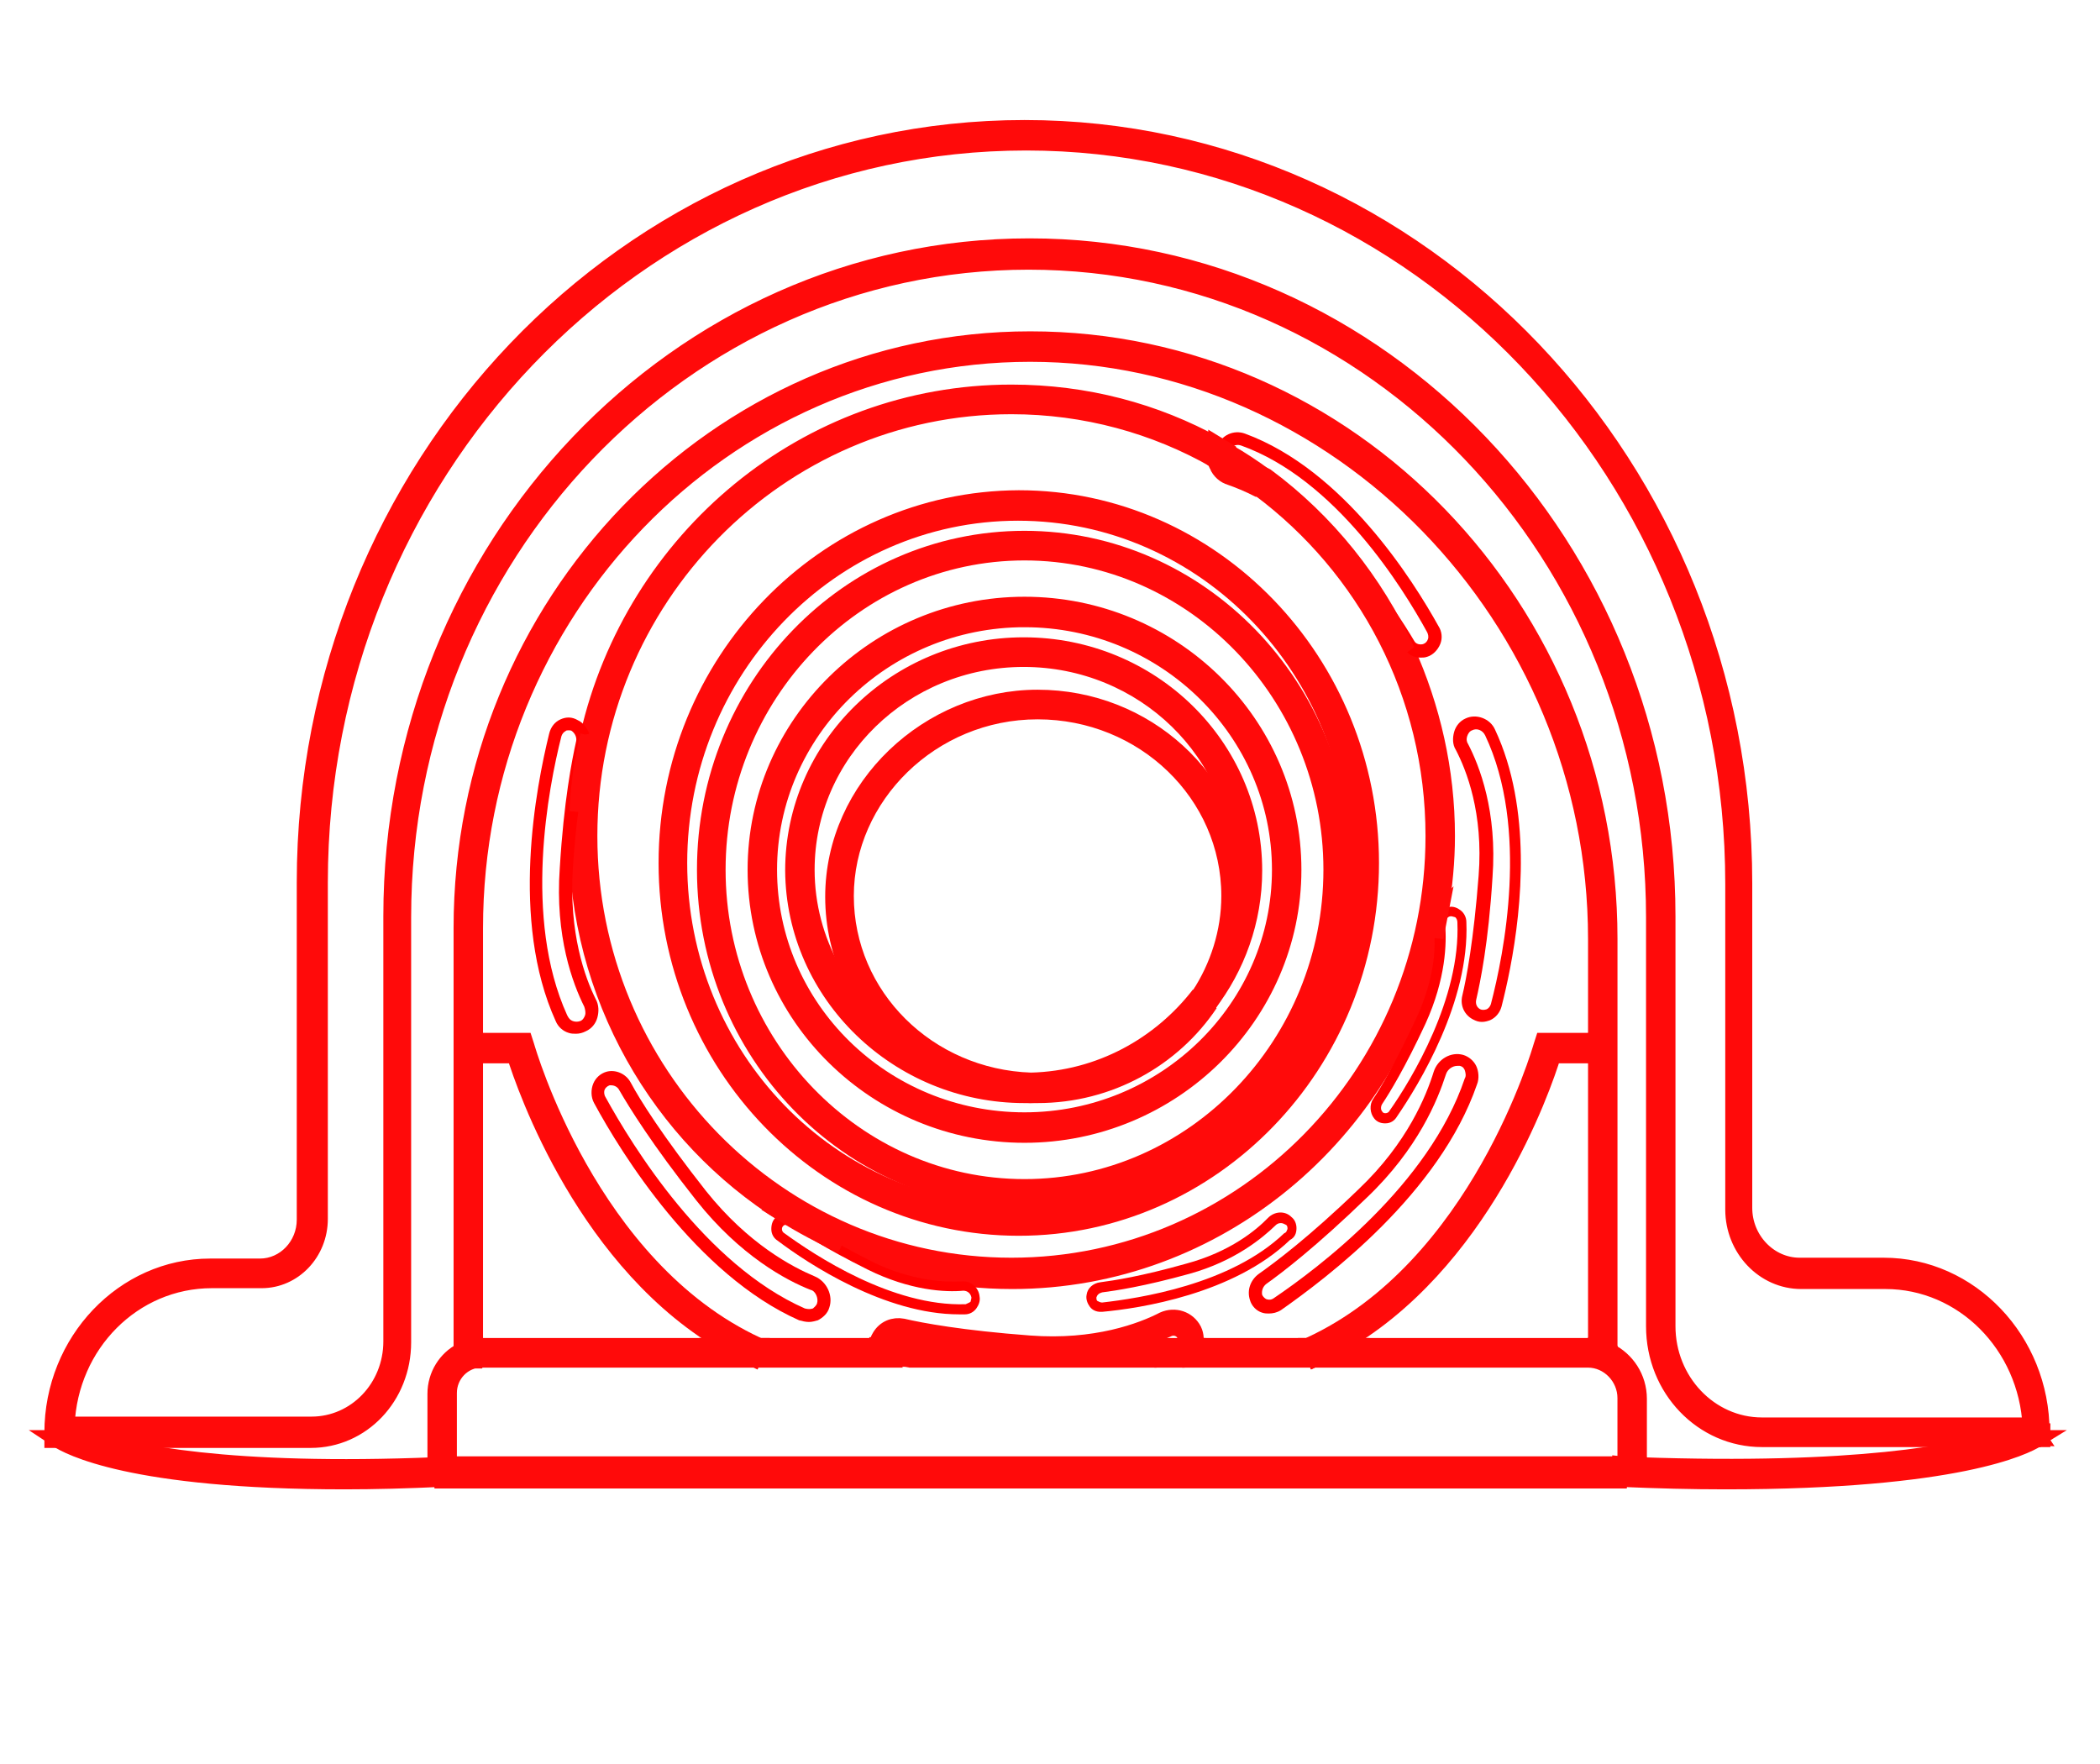 <?xml version="1.0" encoding="UTF-8" standalone="no"?>
<!-- Created with Inkscape (http://www.inkscape.org/) -->

<svg
   xmlns:dc="http://purl.org/dc/elements/1.1/"
   xmlns:cc="http://creativecommons.org/ns#"
   xmlns:rdf="http://www.w3.org/1999/02/22-rdf-syntax-ns#"
   xmlns:svg="http://www.w3.org/2000/svg"
   xmlns="http://www.w3.org/2000/svg"
   xmlns:sodipodi="http://sodipodi.sourceforge.net/DTD/sodipodi-0.dtd"
   xmlns:inkscape="http://www.inkscape.org/namespaces/inkscape"
   width="75.35mm"
   height="63.3mm"
   viewBox="0 0 75.35 63.3"
   version="1.1"
   id="svg8"
   sodipodi:docname="dibujo.svg"
   inkscape:export-filename="/home/javier/Escritorio/prueba-svg/dibujo.png"
   inkscape:export-xdpi="96"
   inkscape:export-ydpi="96"
   inkscape:version="0.92.5 (2060ec1f9f, 2020-04-08)">
  <defs
     id="defs2" />
  <sodipodi:namedview
     id="base"
     pagecolor="#ffffff"
     bordercolor="#666666"
     borderopacity="1.0"
     inkscape:pageopacity="0.0"
     inkscape:pageshadow="2"
     inkscape:zoom="2.8"
     inkscape:cx="134.50049"
     inkscape:cy="127.90108"
     inkscape:document-units="mm"
     inkscape:current-layer="Group_16"
     showgrid="false"
     inkscape:window-width="1920"
     inkscape:window-height="990"
     inkscape:window-x="0"
     inkscape:window-y="0"
     inkscape:window-maximized="1"
     units="mm"
     height="9.5in" />
  <g
     inkscape:label="Capa 1"
     inkscape:groupmode="layer"
     id="layer1"
     transform="translate(0,-233.7)">
    <g
       id="g6303"
       transform="matrix(0.235,0,0,0.265,1.854,244.561)">
      <g
         id="Group_13"
         transform="matrix(1.901,0,0,1.98,-1.843,14.262)">
	
	
	
	
	
	
	
	
<g
   id="Group_22"
   transform="matrix(0.656,0,0,0.578,1.042,-19.115)">
	<g
   id="Group_16">
		<path
   d="m 119.8,114.3 c 0.3,0 0.5,0 0.8,0 8.8,0 16.6,-4.3 21.1,-10.8 -5.1,6.4 -13,10.6 -21.9,10.8 z"
   class="st0"
   id="Vector"
   inkscape:connector-curvature="0"
   style="fill:#ff0000;stroke-width:2.005;stroke-miterlimit:4;stroke-dasharray:none;stroke:#ff0a0a;stroke-opacity:1" />

		<path
   d="m 119.8,112.7 c -12.6,-0.4 -22.7,-10 -22.7,-21.9 0,-11.8 10.5,-21.9 23.5,-21.9 13,0 23.5,9.8 23.5,21.9 0,4.3 -1.4,8.4 -3.7,11.8 3,-3.8 4.9,-8.4 5.2,-13.3 -0.9,-12.2 -11.7,-21.9 -25,-21.9 -13.3,0 -25,10.5 -25,23.5 0,6.9 3.2,13.1 8.3,17.4 4.3,2.8 9.5,4.5 15.2,4.5 0.2,-0.1 0.4,-0.1 0.7,-0.1 z"
   class="st0"
   id="Vector_2"
   inkscape:connector-curvature="0"
   style="fill:#ff0000;stroke-width:2.005;stroke-miterlimit:4;stroke-dasharray:none;stroke:#ff0a0a;stroke-opacity:1" />

		<path
   d="m 119,114.3 c 0.3,0 0.5,0 0.8,0 -6.1,-0.2 -11.7,-2.4 -16,-6 -6.9,-4.5 -11.5,-12.1 -11.5,-20.6 0,-13.8 11.9,-25 26.6,-25 14.7,0 26.6,11.2 26.6,25 0,0.5 -0.1,1 -0.1,1.6 0,0.5 0.1,1 0.1,1.6 0,4.7 -1.5,9 -4,12.7 3.5,-4.4 5.6,-9.9 5.6,-15.8 0,-14.7 -12.6,-26.6 -28.2,-26.6 -15.5,0 -28.2,11.9 -28.2,26.6 0.1,14.6 12.8,26.5 28.3,26.5 z"
   class="st0"
   id="Vector_3"
   inkscape:connector-curvature="0"
   style="fill:#ff0000;stroke-width:2.005;stroke-miterlimit:4;stroke-dasharray:none;stroke:#ff0a0a;stroke-opacity:1" />

		<path
   d="m 119.8,112.7 c 0.3,0 0.5,0 0.8,0 8.3,0 15.6,-4.1 19.8,-10.2 -4.8,6 -12.2,10 -20.6,10.2 z"
   class="st0"
   id="Vector_4"
   inkscape:connector-curvature="0"
   style="fill:#ff0000;stroke-width:2.005;stroke-miterlimit:4;stroke-dasharray:none;stroke:#ff0a0a;stroke-opacity:1" />

		<path
   d="m 145.6,89.3 c -0.3,5 -2.2,9.6 -5.2,13.3 -4.2,6.1 -11.5,10.2 -19.8,10.2 -0.3,0 -0.5,0 -0.8,0 -0.3,0 -0.5,0 -0.8,0 -5.6,0 -10.9,-1.7 -15.2,-4.5 4.3,3.6 9.8,5.8 15.9,6 8.9,-0.2 16.9,-4.4 21.9,-10.8 2.5,-3.7 4,-8 4,-12.7 0.1,-0.5 0,-1 0,-1.5 z"
   class="st0"
   id="Vector_5"
   inkscape:connector-curvature="0"
   style="fill:#ff0000;stroke-width:2.005;stroke-miterlimit:4;stroke-dasharray:none;stroke:#ff0a0a;stroke-opacity:1" />

		<path
   d="m 119,119 c 18.1,0 32.9,-14.1 32.9,-31.3 0,-17.3 -14.8,-31.3 -32.9,-31.3 -18.1,0 -32.9,14.1 -32.9,31.3 0,17.3 14.8,31.3 32.9,31.3 z m 0,-61 c 17.3,0 31.3,13.4 31.3,29.7 0,16.4 -14.1,29.7 -31.3,29.7 -17.3,0 -31.3,-13.3 -31.3,-29.7 C 87.7,71.3 101.8,58 119,58 Z"
   class="st0"
   id="Vector_6"
   inkscape:connector-curvature="0"
   style="fill:#ff0000;stroke-width:2.005;stroke-miterlimit:4;stroke-dasharray:none;stroke:#ff0a0a;stroke-opacity:1" />

		<path
   d="m 79.9,87.7 c 0,21.6 17.6,39.1 39.1,39.1 21.6,0 39.1,-17.6 39.1,-39.1 0,-21.6 -17.6,-39.1 -39.1,-39.1 -21.6,0 -39.1,17.5 -39.1,39.1 z M 119,50.1 c 20.7,0 37.6,16.9 37.6,37.6 0,20.7 -16.9,37.6 -37.6,37.6 C 98.3,125.3 81.4,108.4 81.4,87.7 81.4,67 98.3,50.1 119,50.1 Z"
   class="st0"
   id="Vector_7"
   inkscape:connector-curvature="0"
   style="fill:#ff0000;stroke-width:2.005;stroke-miterlimit:4;stroke-dasharray:none;stroke:#ff0a0a;stroke-opacity:1" />

		<path
   d="m 75.2,86.9 c 0,23.7 19.3,43.1 43.1,43.1 23.7,0 43.1,-19.3 43.1,-43.1 0,-23.7 -19.3,-43.1 -43.1,-43.1 -23.8,0.1 -43.1,19.4 -43.1,43.1 z m 84.5,0 c 0,22.9 -18.6,41.5 -41.5,41.5 -22.9,0 -41.5,-18.6 -41.5,-41.5 0,-22.9 18.6,-41.5 41.5,-41.5 22.9,0 41.5,18.6 41.5,41.5 z"
   class="st0"
   id="Vector_8"
   inkscape:connector-curvature="0"
   style="fill:#ff0000;stroke-width:2.005;stroke-miterlimit:4;stroke-dasharray:none;stroke:#ff0a0a;stroke-opacity:1" />

		<path
   d="m 144,39.1 c 0.1,0.3 0.4,0.5 0.7,0.6 1,0.3 2.4,0.8 3.9,1.6 -1.5,-1.1 -3.1,-2.1 -4.7,-3 0,0.3 0,0.5 0.1,0.8 z"
   class="st0"
   id="Vector_9"
   inkscape:connector-curvature="0"
   style="fill:#ff0000;stroke-width:2.005;stroke-miterlimit:4;stroke-dasharray:none;stroke:#ff0a0a;stroke-opacity:1" />

		<path
   d="m 169.3,95.6 c 0,-0.5 0,-1 0,-1.4 -0.1,-0.6 0.2,-1.2 0.6,-1.7 0.5,-2.9 0.8,-5.8 0.8,-8.8 0,-7.8 -1.8,-15.2 -4.9,-21.9 -0.2,-0.2 -0.4,-0.4 -0.5,-0.6 -1.1,-1.8 -3.6,-5.7 -8.6,-11.5 -3.1,-3.6 -6.3,-5.8 -8.9,-7.1 12.9,9.3 21.3,24.2 21.3,41.1 0,28.1 -23.2,50.9 -51.7,50.9 -28.5,0 -51.7,-22.8 -51.7,-50.9 0,-28.1 23.2,-50.9 51.7,-50.9 9,0 17.6,2.3 25,6.4 -0.1,-0.5 -0.1,-1.1 0.1,-1.6 v -0.1 c -7.5,-4 -16,-6.2 -25.1,-6.2 -25.2,0 -46.3,17.3 -51.8,40.5 0.1,0.4 0.1,0.7 0,1.1 -0.3,1.4 -0.9,4 -1.3,7.9 -0.1,1 -0.1,2 -0.1,3 0,18.8 10.1,35.4 25.3,44.6 0.5,-0.1 1,0 1.5,0.3 0.9,0.7 2.8,1.8 5.7,3.4 6.4,2.7 13.4,4.2 20.8,4.2 25.1,0 46.3,-17.4 51.8,-40.7 z"
   class="st0"
   id="Vector_10"
   inkscape:connector-curvature="0"
   style="fill:#ff0000;stroke-width:2.005;stroke-miterlimit:4;stroke-dasharray:none;stroke:#ff0a0a;stroke-opacity:1" />

		<path
   d="m 174.6,88.4 c -0.6,7.6 -1.5,12.2 -2,14.2 -0.3,1.2 0.3,2.3 1.3,2.8 0.4,0.2 0.7,0.3 1.1,0.3 0.4,0 0.7,-0.1 1,-0.2 0.7,-0.3 1.2,-0.9 1.4,-1.6 1.273,-4.774 3.559,-15.434 1.62,-25.385 C 178.521,75.959 177.745,73.45 176.6,71.1 176,69.8 174.3,69.2 173,69.8 c -0.7,0.3 -1.2,0.9 -1.4,1.6 -0.2,0.7 -0.2,1.5 0.2,2.1 1.3,2.4 3.4,7.5 2.8,14.9 z m -1.4,-16.5 c 0.1,-0.3 0.3,-0.6 0.6,-0.7 0.6,-0.3 1.3,0 1.6,0.6 5.4,11 2.3,25.9 0.7,31.8 -0.1,0.3 -0.3,0.5 -0.5,0.6 -0.3,0.1 -0.6,0.1 -0.8,0 -0.4,-0.2 -0.6,-0.6 -0.5,-1.1 0.5,-2.1 1.5,-6.7 2,-14.5 0.6,-7.8 -1.6,-13.2 -3,-15.8 -0.2,-0.3 -0.2,-0.6 -0.1,-0.9 z"
   class="st0"
   id="Vector_11"
   inkscape:connector-curvature="0"
   style="fill:#ff0000;stroke:#ff0a0a;stroke-width:0;stroke-miterlimit:4;stroke-dasharray:none;stroke-opacity:1"
   sodipodi:nodetypes="csssccsccsccsccccscccs" />

		<path
   d="m 144,38.2 c 0.2,-0.6 0.9,-0.9 1.5,-0.7 11.6,4 19.8,16.8 22.8,22.1 0.1,0.2 0.2,0.5 0.1,0.8 -0.1,0.3 -0.3,0.5 -0.6,0.6 -0.4,0.1 -0.9,0 -1.1,-0.4 -1.1,-1.8 -3.7,-5.8 -8.7,-11.7 -3.2,-3.8 -6.6,-6.1 -9.3,-7.5 7.4,5.3 13.3,12.3 17.2,20.6 0.4,0.4 1,0.6 1.6,0.6 0.3,0 0.5,0 0.8,-0.1 0.7,-0.2 1.3,-0.8 1.6,-1.5 0.3,-0.7 0.2,-1.5 -0.2,-2.1 -3.1,-5.4 -11.6,-18.5 -23.7,-22.8 -1.4,-0.5 -2.9,0.2 -3.4,1.5 0.5,0.2 0.9,0.5 1.4,0.8 -0.1,-0.2 -0.1,-0.2 0,-0.2 z"
   class="st0"
   id="Vector_12"
   inkscape:connector-curvature="0"
   style="fill:#ff0000;stroke-width:0;stroke-miterlimit:4;stroke-dasharray:none;stroke:#ff0a0a;stroke-opacity:1" />

		<path
   d="m 142.6,39.8 c 0.3,0.7 0.9,1.2 1.6,1.4 0.9,0.3 2.2,0.8 3.6,1.5 -1.7,-1.2 -3.5,-2.4 -5.4,-3.4 0,0.1 0.1,0.3 0.2,0.5 z"
   class="st0"
   id="Vector_13"
   inkscape:connector-curvature="0"
   style="fill:#ff0000;stroke-width:2.005;stroke-miterlimit:4;stroke-dasharray:none;stroke:#ff0a0a;stroke-opacity:1" />

		<path
   d="m 142.4,39.2 c 1.9,1 3.7,2.2 5.4,3.4 2.6,1.3 5.8,3.5 8.9,7.1 5,5.8 7.5,9.7 8.6,11.5 0.1,0.2 0.3,0.4 0.5,0.6 -3.9,-8.2 -9.8,-15.3 -17.2,-20.6 -1.6,-0.8 -2.9,-1.3 -3.9,-1.6 -0.3,-0.1 -0.5,-0.3 -0.7,-0.6 -0.1,-0.2 -0.1,-0.5 -0.1,-0.8 -0.5,-0.3 -0.9,-0.5 -1.4,-0.8 v 0.1 c -0.2,0.6 -0.2,1.2 -0.1,1.7 z"
   class="st0"
   id="Vector_14"
   inkscape:connector-curvature="0"
   style="fill:#ff0000;stroke-width:2.005;stroke-miterlimit:4;stroke-dasharray:none;stroke:#ff0a0a;stroke-opacity:1" />

		<path
   d="m 174.4,113.1 c 0.3,-0.7 0.2,-1.6 -0.1,-2.2 -0.3,-0.6 -0.9,-1.1 -1.6,-1.3 -1.5,-0.4 -3.1,0.5 -3.6,2 -0.9,2.8 -3.2,8.4 -9.2,13.9 -6.1,5.7 -10.3,8.7 -12.2,10 -1,0.7 -1.5,1.9 -1.1,3.1 0.2,0.7 0.8,1.3 1.5,1.5 0.3,0.1 0.6,0.1 0.8,0.1 0.5,0 1,-0.1 1.5,-0.4 5.6,-3.8 19.4,-13.8 24,-26.7 z m -24.9,25.3 c -0.3,0.2 -0.6,0.2 -0.9,0.1 -0.2,-0.1 -0.4,-0.3 -0.5,-0.5 -0.1,-0.5 0.1,-1 0.5,-1.3 1.9,-1.3 6.1,-4.4 12.3,-10.2 6.3,-5.8 8.7,-11.6 9.7,-14.6 0.2,-0.6 0.8,-1 1.4,-1 0.1,0 0.2,0 0.3,0 0.4,0.1 0.5,0.3 0.6,0.5 0.1,0.3 0.2,0.7 0,1 -4.4,12.6 -17.9,22.4 -23.4,26 z"
   class="st0"
   id="Vector_15"
   inkscape:connector-curvature="0"
   style="fill:#ff0000;stroke-width:0;stroke-miterlimit:4;stroke-dasharray:none;stroke:#ff0a0a;stroke-opacity:1" />

		<path
   d="M 93.3,135.8 C 90.6,134.7 85.2,132 80,125.7 c -5.3,-6.5 -8.1,-10.8 -9.2,-12.8 -0.6,-1.1 -1.9,-1.6 -3,-1.3 -0.7,0.2 -1.3,0.7 -1.6,1.4 -0.3,0.7 -0.3,1.6 0.1,2.3 3.3,5.9 12.5,20.3 25.1,25.7 0.4,0.1 0.8,0.2 1.2,0.2 0.4,0 0.7,-0.1 1.1,-0.2 0.6,-0.3 1.2,-0.8 1.4,-1.5 0.5,-1.4 -0.3,-3.1 -1.8,-3.7 z m 0.3,3.2 c -0.1,0.3 -0.4,0.5 -0.5,0.6 -0.3,0.1 -0.6,0.1 -1,0 -12.2,-5.2 -21.1,-19.2 -24.4,-25 -0.2,-0.3 -0.2,-0.7 -0.1,-0.9 0.1,-0.2 0.3,-0.4 0.6,-0.5 0.1,0 0.2,0 0.2,0 0.4,0 0.8,0.2 1,0.6 1.2,2 4,6.4 9.4,13 5.4,6.6 11.1,9.5 14,10.6 0.6,0.1 1,1 0.8,1.6 z"
   class="st0"
   id="Vector_16"
   inkscape:connector-curvature="0"
   style="fill:#ff0000;stroke-width:0;stroke-miterlimit:4;stroke-dasharray:none;stroke:#ff0a0a;stroke-opacity:1" />

		<path
   d="m 88.6,128.8 c -0.4,0.3 -0.6,0.8 -0.6,1.4 0,0.6 0.3,1.1 0.8,1.4 3.7,2.7 13.1,8.7 22.2,8.7 0.2,0 0.5,0 0.7,0 0.6,0 1.1,-0.3 1.4,-0.7 0.3,-0.4 0.5,-0.9 0.4,-1.4 -0.1,-1.1 -1.1,-1.9 -2.2,-1.8 -2,0.1 -6.1,0 -11.1,-2.4 -1.4,-0.7 -2.6,-1.3 -3.7,-1.9 -2.5,-1 -4.9,-2.3 -7.1,-3.7 -0.2,0.1 -0.5,0.2 -0.8,0.4 z m 11.2,6.2 c 5.2,2.5 9.6,2.7 11.7,2.5 0.5,0 0.9,0.3 1,0.8 0,0.2 -0.1,0.4 -0.1,0.5 -0.1,0.1 -0.4,0.2 -0.6,0.3 -9,0.3 -18.5,-5.8 -22.2,-8.4 -0.2,-0.1 -0.3,-0.3 -0.3,-0.5 0,-0.2 0.1,-0.3 0.2,-0.4 0.1,-0.1 0.3,-0.1 0.4,-0.1 0.2,0 0.3,0.1 0.5,0.1 1.2,0.8 4.2,2.7 9.4,5.2 z"
   class="st0"
   id="Vector_17"
   inkscape:connector-curvature="0"
   style="fill:#ff0000;stroke-width:0;stroke-miterlimit:4;stroke-dasharray:none;stroke:#ff0a0a;stroke-opacity:1" />

		<path
   d="m 89.5,128.4 c 2.3,1.4 4.7,2.6 7.1,3.7 -2.9,-1.6 -4.7,-2.7 -5.7,-3.4 -0.4,-0.3 -0.9,-0.4 -1.4,-0.3 z"
   class="st0"
   id="Vector_18"
   inkscape:connector-curvature="0"
   style="fill:#ff0000;stroke-width:2.005;stroke-miterlimit:4;stroke-dasharray:none;stroke:#ff0a0a;stroke-opacity:1" />

		<path
   d="m 139.7,142.2 c -0.7,-1.3 -2.3,-1.8 -3.7,-1.2 -2.6,1.3 -8.3,3.4 -16.4,2.8 -8.3,-0.6 -13.3,-1.5 -15.5,-2 -1.1,-0.2 -2.2,0.2 -2.8,1.2 -0.2,0.3 -0.3,0.6 -0.3,1 h 1.2 c 0,-0.1 0.1,-0.3 0.1,-0.4 0.2,-0.4 0.7,-0.7 1.2,-0.7 0.1,0 0.2,0 0.3,0 1.2,0.3 3.2,0.6 6,1 H 131 c 2.4,-0.6 4.3,-1.4 5.5,-1.9 0.8,-0.4 1.7,-0.1 2.1,0.6 0.1,0.3 0.2,0.6 0.1,0.9 -0.1,0.1 -0.1,0.3 -0.2,0.4 h 1.3 c 0.2,-0.4 0.2,-1.1 -0.1,-1.7 z"
   class="st0"
   id="Vector_19"
   inkscape:connector-curvature="0"
   style="fill:#ff0000;stroke-width:2.005;stroke-miterlimit:4;stroke-dasharray:none;stroke:#ff0a0a;stroke-opacity:1" />

		<path
   d="m 152.3,130.1 c 0,-0.5 -0.2,-1 -0.6,-1.3 -0.8,-0.8 -2.1,-0.7 -2.9,0.1 -1.4,1.4 -4.6,4 -10,5.4 -5.5,1.5 -8.9,2 -10.5,2.2 -0.9,0.1 -1.6,0.7 -1.7,1.5 -0.1,0.5 0.1,1 0.4,1.4 0.3,0.4 0.8,0.6 1.3,0.6 0.1,0 0.1,0 0.2,0 4.6,-0.4 16.1,-2.1 23,-8.5 0.6,-0.3 0.8,-0.8 0.8,-1.4 z m -1.5,0.6 c -6.6,6.1 -17.8,7.7 -22.3,8.2 -0.2,0 -0.4,-0.1 -0.6,-0.2 -0.1,-0.1 -0.1,-0.3 -0.1,-0.4 0.1,-0.3 0.3,-0.5 0.7,-0.6 1.6,-0.2 5.1,-0.7 10.7,-2.2 5.6,-1.5 9,-4.3 10.5,-5.7 0.2,-0.2 0.4,-0.3 0.7,-0.3 0.2,0 0.4,0.1 0.6,0.2 0.2,0.1 0.2,0.3 0.2,0.5 -0.1,0.2 -0.1,0.4 -0.4,0.5 z"
   class="st0"
   id="Vector_20"
   inkscape:connector-curvature="0"
   style="fill:#ff0000;stroke-width:0;stroke-miterlimit:4;stroke-dasharray:none;stroke:#ff0a0a;stroke-opacity:1" />

		<path
   d="m 166.9,105.4 c -2.5,5.2 -4.3,8.1 -5.2,9.4 -0.5,0.7 -0.4,1.7 0.1,2.3 0.3,0.4 0.8,0.6 1.3,0.6 0,0 0,0 0.1,0 0.6,0 1.1,-0.3 1.4,-0.8 2.7,-3.8 8.9,-13.6 8.5,-23 0,-0.6 -0.3,-1.1 -0.7,-1.4 -0.4,-0.3 -0.9,-0.5 -1.4,-0.4 -0.5,0 -0.9,0.3 -1.2,0.6 -0.2,1 -0.4,2 -0.6,3 0.1,2.2 -0.3,5.6 -2.3,9.7 z m 4.3,-12.2 c 0.2,0 0.4,0.1 0.5,0.1 0.2,0.1 0.3,0.4 0.3,0.6 0.4,9 -5.6,18.6 -8.3,22.3 -0.1,0.2 -0.3,0.3 -0.5,0.3 -0.1,0 -0.3,0 -0.4,-0.2 -0.2,-0.2 -0.2,-0.6 0,-0.9 0.9,-1.3 2.8,-4.3 5.3,-9.5 2.5,-5.3 2.6,-9.6 2.4,-11.7 -0.1,-0.5 0.3,-1 0.7,-1 z"
   class="st0"
   id="Vector_21"
   inkscape:connector-curvature="0"
   style="fill:#ff0000;stroke-width:0;stroke-miterlimit:4;stroke-dasharray:none;stroke:#ff0a0a;stroke-opacity:1" />

		<path
   d="m 169.3,94.3 c 0,0.4 0,0.8 0,1.4 0.2,-1 0.4,-2 0.6,-3 -0.4,0.4 -0.7,0.9 -0.6,1.6 z"
   class="st0"
   id="Vector_22"
   inkscape:connector-curvature="0"
   style="fill:#ff0000;stroke-width:2.005;stroke-miterlimit:4;stroke-dasharray:none;stroke:#ff0a0a;stroke-opacity:1" />

		<path
   d="m 64.3,70 c -0.7,-0.4 -1.4,-0.4 -2.1,-0.1 -0.7,0.3 -1.2,0.9 -1.4,1.7 -1.6,6.3 -4.8,22.1 0.8,34 0.3,0.7 0.9,1.2 1.6,1.4 0.3,0.1 0.6,0.1 0.9,0.1 0.4,0 0.8,-0.1 1.2,-0.3 0.7,-0.3 1.2,-0.9 1.4,-1.6 0.2,-0.7 0.2,-1.5 -0.2,-2.2 -1.3,-2.5 -3.3,-7.8 -2.8,-15.5 0.2,-2.7 0.4,-4.9 0.7,-6.9 0.2,-3.1 0.6,-6.1 1.3,-9 C 65.5,71 65,70.3 64.3,70 Z m -0.2,2.5 c -0.5,2.2 -1.5,7 -2,15 -0.6,8.1 1.6,13.7 3,16.4 0.1,0.3 0.2,0.7 0.1,1 -0.1,0.3 -0.3,0.6 -0.6,0.7 -0.3,0.1 -0.6,0.1 -0.9,0 -0.3,-0.1 -0.5,-0.3 -0.7,-0.7 -5.4,-11.5 -2.3,-26.9 -0.7,-33 0.1,-0.3 0.3,-0.5 0.5,-0.6 0.1,-0.1 0.2,-0.1 0.4,-0.1 0.1,0 0.3,0 0.4,0.1 0.4,0.3 0.6,0.8 0.5,1.2 z"
   class="st0"
   id="Vector_23"
   inkscape:connector-curvature="0"
   style="fill:#ff0000;stroke-width:0;stroke-miterlimit:4;stroke-dasharray:none;stroke:#ff0a0a;stroke-opacity:1" />

		<path
   d="m 65.6,71.8 c -0.7,2.9 -1.2,5.9 -1.3,9 0.5,-3.9 1,-6.5 1.3,-7.9 0.1,-0.4 0.1,-0.8 0,-1.1 z"
   class="st0"
   id="Vector_24"
   inkscape:connector-curvature="0"
   style="fill:#ff0000;stroke-width:2.005;stroke-miterlimit:4;stroke-dasharray:none;stroke:#ff0a0a;stroke-opacity:1" />

		<path
   d="M 119.7,25 C 81.3,25 50.1,56.2 50.1,94.6 v 50 c 0.5,-0.2 1,-0.4 1.6,-0.5 V 109.6 H 50.9 V 108 h 0.8 V 94.6 c 0,-37.5 30.5,-68 68,-68 37.5,0 69.3,31.1 69.3,69.3 V 108 h 0.4 v 1.6 H 189 v 34.6 c 0.6,0.1 1.1,0.3 1.6,0.5 V 95.9 C 190.6,56.8 158.8,25 119.7,25 Z"
   class="st0"
   id="Vector_25"
   inkscape:connector-curvature="0"
   style="fill:#ff0000;stroke-width:2.005;stroke-miterlimit:4;stroke-dasharray:none;stroke:#ff0a0a;stroke-opacity:1" />

		<path
   d="M 58,108.6 57.8,108 h -6.2 v 1.6 h 5 c 1.2,3.7 8.7,24.9 26.3,34.4 h 3.4 v 0 C 65.7,134.8 58.1,108.9 58,108.6 Z"
   class="st0"
   id="Vector_26"
   inkscape:connector-curvature="0"
   style="fill:#ff0000;stroke-width:2.005;stroke-miterlimit:4;stroke-dasharray:none;stroke:#ff0a0a;stroke-opacity:1" />

		<path
   d="m 51.7,108 h -0.8 v 1.6 h 0.8 z"
   class="st0"
   id="Vector_27"
   inkscape:connector-curvature="0"
   style="fill:#ff0000;stroke-width:2.005;stroke-miterlimit:4;stroke-dasharray:none;stroke:#ff0a0a;stroke-opacity:1" />

		<path
   d="M 183.7,109.6 H 189 V 108 h -6.5 l -0.2,0.6 c -0.1,0.3 -7.7,26.2 -28.4,35.4 v 0 h 3.4 c 17.7,-9.5 25.2,-30.6 26.4,-34.4 z"
   class="st0"
   id="Vector_28"
   inkscape:connector-curvature="0"
   style="fill:#ff0000;stroke-width:2.005;stroke-miterlimit:4;stroke-dasharray:none;stroke:#ff0a0a;stroke-opacity:1" />

		<path
   d="M 189.5,108 H 189 v 1.6 h 0.4 V 108 Z"
   class="st0"
   id="Vector_29"
   inkscape:connector-curvature="0"
   style="fill:#ff0000;stroke-width:2.005;stroke-miterlimit:4;stroke-dasharray:none;stroke:#ff0a0a;stroke-opacity:1" />

		<path
   d="m 102.3,144.5 c 0.1,0.3 0.5,0.6 0.9,0.7 0.5,0.1 1.2,0.3 1.8,0.4 h 30 c 1,-0.3 2,-0.7 3,-1.1 0.2,-0.1 0.4,-0.3 0.6,-0.4 h -7.4 c -3,0.8 -6.9,1.3 -11.5,1 -4,-0.3 -7.2,-0.6 -9.7,-1 h -7.6 c -0.1,0.1 -0.1,0.3 -0.1,0.4 z"
   class="st0"
   id="Vector_30"
   inkscape:connector-curvature="0"
   style="fill:#ff0000;stroke-width:2.005;stroke-miterlimit:4;stroke-dasharray:none;stroke:#ff0a0a;stroke-opacity:1" />

		<path
   d="m 191.9,158.2 c 0.8,0 1.6,0.1 2.3,0.1 v -8 c 0,-2.5 -1.5,-4.6 -3.6,-5.6 v 0.1 H 189 v -0.6 c -0.3,-0.1 -0.7,-0.1 -1,-0.1 h -30.6 c -0.9,0.5 -1.8,1 -2.8,1.4 l -0.6,-1.4 h -14.2 v 0 c -0.2,0.6 -0.7,1.2 -1.4,1.5 h -0.1 49.7 c 2.5,0 4.6,2.1 4.6,4.6 v 7.9 H 48.5 v -8.5 c 0,-2.2 1.8,-4 4,-4 h 49.2 c -0.2,-0.2 -0.3,-0.4 -0.4,-0.6 -0.1,-0.3 -0.2,-0.6 -0.2,-0.9 H 86.4 l -0.6,1.4 c -0.9,-0.4 -1.9,-0.9 -2.8,-1.4 H 52.5 c -0.3,0 -0.6,0 -0.9,0.1 v 1.5 H 50 v -1 c -1.8,0.9 -3.1,2.8 -3.1,5 v 8.6 c 0.3,0 0.5,0 0.7,0 l 0.1,1.6 v 0 h 144.1 v 0 z"
   class="st0"
   id="Vector_31"
   inkscape:connector-curvature="0"
   style="fill:#ff0000;stroke-width:2.005;stroke-miterlimit:4;stroke-dasharray:none;stroke:#ff0a0a;stroke-opacity:1" />

		<path
   d="m 131.1,144.1 h -21.2 c 2.5,0.4 5.7,0.7 9.7,1 4.6,0.3 8.5,-0.3 11.5,-1 z"
   class="st0"
   id="Vector_32"
   inkscape:connector-curvature="0"
   style="fill:#ff0000;stroke-width:2.005;stroke-miterlimit:4;stroke-dasharray:none;stroke:#ff0a0a;stroke-opacity:1" />

		<path
   d="m 103.2,145.2 c -0.4,-0.1 -0.7,-0.4 -0.9,-0.7 -0.1,-0.1 -0.1,-0.3 -0.1,-0.5 H 101 c 0,0.3 0.1,0.6 0.2,0.9 0.1,0.2 0.3,0.4 0.4,0.6 h 3.3 c -0.5,0 -1.2,-0.2 -1.7,-0.3 z"
   class="st0"
   id="Vector_33"
   inkscape:connector-curvature="0"
   style="fill:#ff0000;stroke-width:2.005;stroke-miterlimit:4;stroke-dasharray:none;stroke:#ff0a0a;stroke-opacity:1" />

		<path
   d="m 137.9,144.5 c -1,0.4 -2,0.8 -3,1.1 h 3.4 0.1 c 0.7,-0.3 1.2,-0.9 1.4,-1.5 v 0 h -1.3 c -0.2,0.2 -0.4,0.3 -0.6,0.4 z"
   class="st0"
   id="Vector_34"
   inkscape:connector-curvature="0"
   style="fill:#ff0000;stroke-width:2.005;stroke-miterlimit:4;stroke-dasharray:none;stroke:#ff0a0a;stroke-opacity:1" />

		<path
   d="m 50.1,145.6 h 1.6 v -1.5 c -0.6,0.1 -1.1,0.3 -1.6,0.5 z"
   class="st0"
   id="Vector_35"
   inkscape:connector-curvature="0"
   style="fill:#ff0000;stroke-width:2.005;stroke-miterlimit:4;stroke-dasharray:none;stroke:#ff0a0a;stroke-opacity:1" />

		<path
   d="m 189,144.8 h 1.6 v -0.1 c -0.5,-0.2 -1,-0.4 -1.6,-0.5 z"
   class="st0"
   id="Vector_36"
   inkscape:connector-curvature="0"
   style="fill:#ff0000;stroke-width:2.005;stroke-miterlimit:4;stroke-dasharray:none;stroke:#ff0a0a;stroke-opacity:1" />

		<path
   d="m 85.7,145.5 0.6,-1.4 H 83 c 0.9,0.5 1.8,0.9 2.7,1.4 z"
   class="st0"
   id="Vector_37"
   inkscape:connector-curvature="0"
   style="fill:#ff0000;stroke-width:2.005;stroke-miterlimit:4;stroke-dasharray:none;stroke:#ff0a0a;stroke-opacity:1" />

		<path
   d="m 154.6,145.5 c 0.9,-0.4 1.9,-0.9 2.8,-1.4 H 154 Z"
   class="st0"
   id="Vector_38"
   inkscape:connector-curvature="0"
   style="fill:#ff0000;stroke-width:2.005;stroke-miterlimit:4;stroke-dasharray:none;stroke:#ff0a0a;stroke-opacity:1" />

		<path
   d="m 243.5,154.2 c 0,-10.8 -8.7,-19.6 -19.3,-19.6 h -10.3 c -3.7,0 -6.8,-3.1 -6.8,-6.9 V 89.3 C 207.1,40.1 167.6,0 119,0 70.4,0 30.9,40 30.9,89.2 v 39.9 c 0,3.1 -2.5,5.6 -5.5,5.6 H 19.3 C 8.7,134.7 0,143.5 0,154.3 v 0.8 H 0.5 C 0.4,155 0.3,155 0.3,154.9 l 1,-1.2 c 0,0 0.9,0.6 3.2,1.4 h 27.1 c 6.3,0 11.3,-5.1 11.3,-11.5 V 93.3 c 0,-42.8 34.4,-77.6 76.6,-77.6 42.2,0 76.6,34.8 76.6,77.6 v 48.4 c 0,7.4 5.9,13.3 13.2,13.3 h 29.5 c 2.5,-0.8 3.5,-1.4 3.5,-1.4 l 0.9,1.3 c 0,0 -0.1,0.1 -0.2,0.1 h 0.6 v -0.8 z m -34.2,-0.7 c -6.4,0 -11.6,-5.3 -11.6,-11.8 V 93.2 C 197.7,49.5 162.6,14 119.6,14 76.5,14 41.5,49.5 41.5,93.2 v 50.3 c 0,5.5 -4.4,9.9 -9.8,9.9 h -30 c 0.4,-9.6 8.2,-17.2 17.8,-17.2 h 6.1 c 3.9,0 7.1,-3.2 7.1,-7.2 V 89.2 c 0,-48.3 38.8,-87.6 86.5,-87.6 47.7,0 86.6,39.4 86.6,87.8 v 38.5 c 0,4.6 3.7,8.4 8.3,8.4 h 10.3 c 9.5,0 17.3,7.6 17.8,17.2 z"
   class="st0"
   id="Vector_39"
   inkscape:connector-curvature="0"
   style="fill:#ff0000;stroke:#ff0a0a;stroke-opacity:1;stroke-width:2.005;stroke-miterlimit:4;stroke-dasharray:none" />

		<path
   d="M 47,158.2 C 21.4,159.2 9.5,156.7 4.5,155 h -4 c 1.4,0.9 9.1,5 35.3,5 3.6,0 7.6,-0.1 12,-0.3 H 47 Z"
   class="st0"
   id="Vector_40"
   inkscape:connector-curvature="0"
   style="fill:#ff0000;stroke-width:2.005;stroke-miterlimit:4;stroke-dasharray:none;stroke:#ff0a0a;stroke-opacity:1" />

		<path
   d="m 47.7,158.2 c -0.3,0 -0.5,0 -0.7,0 v 1.5 h 0.8 v 0 z"
   class="st0"
   id="Vector_41"
   inkscape:connector-curvature="0"
   style="fill:#ff0000;stroke-width:2.005;stroke-miterlimit:4;stroke-dasharray:none;stroke:#ff0a0a;stroke-opacity:1" />

		<path
   d="m 1.3,153.6 -1,1.2 c 0,0 0.1,0.1 0.2,0.2 h 3.9 c -2.3,-0.8 -3.1,-1.4 -3.1,-1.4 z"
   class="st0"
   id="Vector_42"
   inkscape:connector-curvature="0"
   style="fill:#ff0000;stroke-width:2.005;stroke-miterlimit:4;stroke-dasharray:none;stroke:#ff0a0a;stroke-opacity:1" />

		<path
   d="m 194.2,158.2 v 1.5 h -2.4 c 4.7,0.2 9,0.3 13,0.3 28.5,0 36.7,-4.1 38.2,-5 h -4.2 c -5.4,1.7 -18,4.1 -44.6,3.2 z"
   class="st0"
   id="Vector_43"
   inkscape:connector-curvature="0"
   style="fill:#ff0000;stroke-width:2.005;stroke-miterlimit:4;stroke-dasharray:none;stroke:#ff0a0a;stroke-opacity:1" />

		<path
   d="m 194.2,158.2 c -0.8,0 -1.5,0 -2.3,-0.1 l -0.1,1.6 v 0 h 2.4 z"
   class="st0"
   id="Vector_44"
   inkscape:connector-curvature="0"
   style="fill:#ff0000;stroke-width:2.005;stroke-miterlimit:4;stroke-dasharray:none;stroke:#ff0a0a;stroke-opacity:1" />

		<path
   d="m 242.3,153.6 c 0,0 -0.9,0.6 -3.5,1.4 h 4.2 c 0.1,-0.1 0.2,-0.1 0.2,-0.1 z"
   class="st0"
   id="Vector_45"
   inkscape:connector-curvature="0"
   style="fill:#ff0000;stroke-width:2.005;stroke-miterlimit:4;stroke-dasharray:none;stroke:#ff0a0a;stroke-opacity:1" />

	</g>

</g>
</g>
    </g>
  </g>
  <style
     id="style6233"
     type="text/css">
	.st0{fill:#FF0000;}
</style>
  <style
     id="style6324"
     type="text/css">
	.st0{fill:#FF0000;}
</style>
  <style
     id="style6371"
     type="text/css">
	.st0{fill:#FF0000;}
</style>
</svg>
